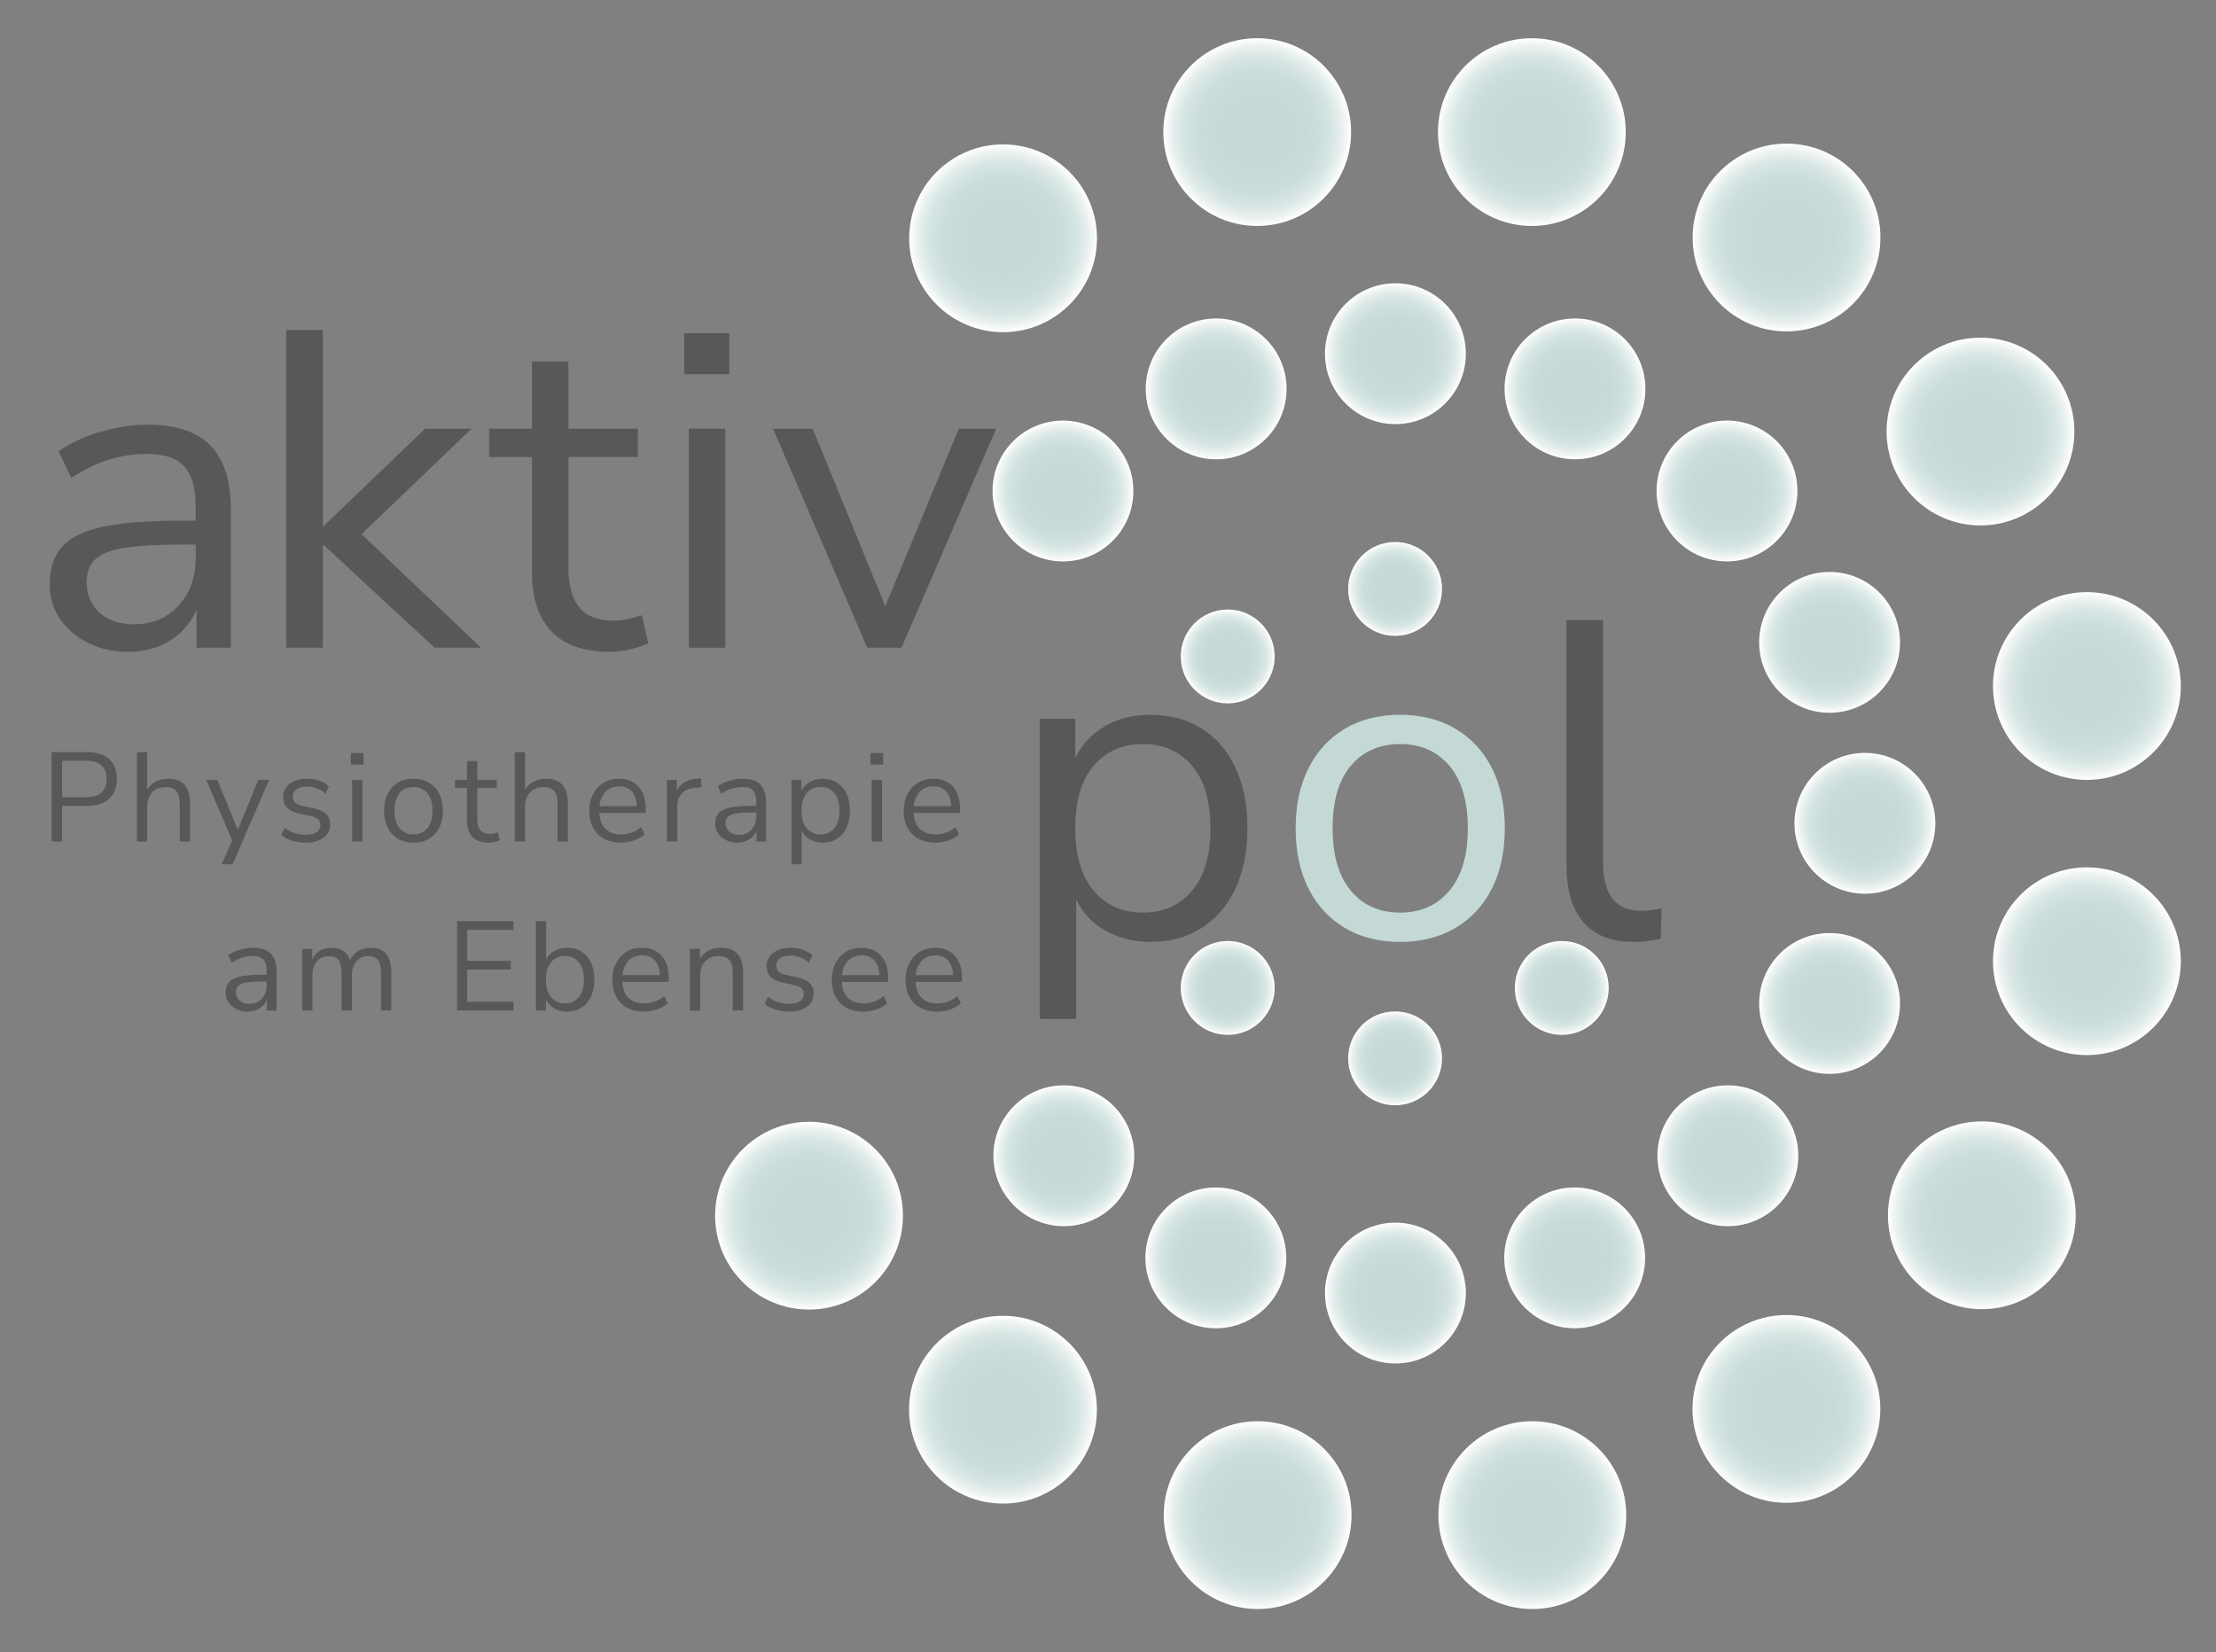 <?xml version="1.0" encoding="utf-8"?>
<!-- Generator: Adobe Illustrator 16.0.0, SVG Export Plug-In . SVG Version: 6.00 Build 0)  -->
<!DOCTYPE svg PUBLIC "-//W3C//DTD SVG 1.1//EN" "http://www.w3.org/Graphics/SVG/1.1/DTD/svg11.dtd">
<svg version="1.1" xmlns="http://www.w3.org/2000/svg" xmlns:xlink="http://www.w3.org/1999/xlink" x="0px" y="0px" width="236px"
	 height="176px" viewBox="0 0 236 176" enable-background="new 0 0 236 176" xml:space="preserve">
<rect x="0" y="0" width="236" height="176" fill="#808080" stroke="none"/>
<g id="Ebene_1" display="none">
</g>
<g id="Ebene_2">
	<g>
		<rect x="107.073" y="66.055" fill="none" width="91.043" height="68.353"/>
		<path fill="#585857" d="M110.721,108.534V76.566h3.793v4.176c0.703-1.439,1.752-2.568,3.144-3.385
			c1.392-0.815,3.016-1.223,4.872-1.223c2.08,0,3.896,0.487,5.447,1.463c1.553,0.977,2.752,2.369,3.601,4.176
			c0.848,1.809,1.272,3.961,1.272,6.457c0,2.464-0.425,4.6-1.272,6.408c-0.849,1.808-2.048,3.208-3.601,4.199
			c-1.552,0.992-3.367,1.488-5.447,1.488c-1.793,0-3.393-0.4-4.801-1.2s-2.447-1.903-3.119-3.312v12.72H110.721z M121.713,97.206
			c2.176,0,3.92-0.775,5.232-2.328c1.312-1.552,1.968-3.769,1.968-6.647c0-2.912-0.656-5.137-1.968-6.672
			c-1.312-1.537-3.057-2.305-5.232-2.305s-3.92,0.768-5.231,2.305c-1.312,1.535-1.968,3.76-1.968,6.672
			c0,2.879,0.655,5.096,1.968,6.647C117.793,96.431,119.537,97.206,121.713,97.206z"/>
		<path fill="#C4D9D6" d="M149.121,100.326c-2.273,0-4.24-0.496-5.904-1.488c-1.664-0.991-2.952-2.392-3.863-4.199
			c-0.912-1.809-1.369-3.944-1.369-6.408c0-2.465,0.457-4.6,1.369-6.408c0.911-1.808,2.199-3.208,3.863-4.2
			c1.664-0.991,3.631-1.487,5.904-1.487c2.239,0,4.199,0.496,5.88,1.487c1.68,0.992,2.976,2.393,3.888,4.2
			c0.912,1.809,1.368,3.943,1.368,6.408c0,2.464-0.456,4.6-1.368,6.408c-0.912,1.808-2.208,3.208-3.888,4.199
			C153.32,99.83,151.36,100.326,149.121,100.326z M149.121,97.206c2.176,0,3.92-0.775,5.232-2.328
			c1.311-1.552,1.967-3.769,1.967-6.647c0-2.912-0.656-5.137-1.967-6.672c-1.312-1.537-3.057-2.305-5.232-2.305
			c-2.208,0-3.961,0.768-5.256,2.305c-1.297,1.535-1.944,3.76-1.944,6.672c0,2.879,0.647,5.096,1.944,6.647
			C145.16,96.431,146.913,97.206,149.121,97.206z"/>
		<path fill="#585857" d="M173.984,100.326c-2.368,0-4.152-0.696-5.352-2.088c-1.2-1.393-1.801-3.416-1.801-6.072V66.055h3.889
			v25.823c0,3.425,1.359,5.136,4.08,5.136c0.799,0,1.52-0.096,2.16-0.287l-0.096,3.264
			C175.873,100.213,174.912,100.326,173.984,100.326z"/>
	</g>
	<g>
		<rect x="2.697" y="35.15" fill="none" width="212.235" height="83.295"/>
		<path fill="#585857" d="M13.689,69.422c-1.601,0-3.032-0.312-4.297-0.936c-1.264-0.625-2.264-1.48-3-2.568
			s-1.104-2.305-1.104-3.648c0-1.695,0.439-3.039,1.32-4.031c0.88-0.992,2.336-1.705,4.367-2.137
			c2.032-0.432,4.809-0.648,8.328-0.648h1.537v-1.487c0-1.983-0.408-3.415-1.225-4.296c-0.816-0.88-2.12-1.32-3.912-1.32
			c-1.408,0-2.768,0.2-4.08,0.6c-1.312,0.4-2.656,1.049-4.031,1.944l-1.345-2.832c1.216-0.864,2.696-1.552,4.44-2.063
			s3.416-0.768,5.016-0.768c3.008,0,5.24,0.736,6.696,2.207c1.456,1.473,2.185,3.761,2.185,6.864V68.99h-3.648v-4.033
			c-0.608,1.377-1.545,2.465-2.809,3.265S15.385,69.422,13.689,69.422z M14.313,66.494c1.92,0,3.487-0.664,4.704-1.992
			c1.215-1.328,1.824-3.016,1.824-5.064v-1.439h-1.488c-2.592,0-4.633,0.119-6.12,0.359c-1.488,0.24-2.528,0.656-3.12,1.248
			c-0.592,0.593-0.889,1.4-0.889,2.424c0,1.312,0.457,2.385,1.369,3.217S12.745,66.494,14.313,66.494z"/>
		<path fill="#585857" d="M30.489,68.99V35.15h3.888v20.879h0.096l10.801-10.367h4.943L38.506,56.894L51.225,68.99h-4.943
			L34.473,58.046h-0.096V68.99H30.489z"/>
		<path fill="#585857" d="M64.905,69.422c-2.753,0-4.816-0.728-6.192-2.184c-1.375-1.456-2.063-3.561-2.063-6.312v-12.24h-4.56
			v-3.023h4.56V38.51h3.888v7.152h7.393v3.023h-7.393v11.855c0,1.824,0.385,3.209,1.152,4.152c0.768,0.945,2.016,1.416,3.744,1.416
			c0.512,0,1.023-0.063,1.535-0.191s0.977-0.256,1.393-0.385l0.672,2.977c-0.416,0.225-1.024,0.432-1.824,0.624
			S65.641,69.422,64.905,69.422z"/>
		<path fill="#585857" d="M72.873,39.854v-4.367h4.8v4.367H72.873z M73.354,68.99V45.662h3.888V68.99H73.354z"/>
		<path fill="#585857" d="M92.361,68.99L82.328,45.662h4.225l7.729,18.912l7.823-18.912h3.984L96.009,68.99H92.361z"/>
	</g>
	<g>
		<rect x="4.332" y="80.115" fill="none" width="98.668" height="49.49"/>
		<path fill="#585857" d="M5.506,89.633v-9.518h3.768c1.025,0,1.811,0.247,2.355,0.742s0.816,1.201,0.816,2.119
			c0,0.909-0.271,1.613-0.816,2.113c-0.545,0.499-1.33,0.749-2.355,0.749h-2.66v3.794H5.506z M6.613,84.907h2.525
			c1.475,0,2.213-0.644,2.213-1.931c0-1.296-0.738-1.943-2.213-1.943H6.613V84.907z"/>
		<path fill="#585857" d="M14.578,89.633v-9.518h1.094v4.036c0.216-0.396,0.52-0.695,0.911-0.897
			c0.392-0.203,0.83-0.305,1.316-0.305c1.557,0,2.335,0.865,2.335,2.593v4.091h-1.094v-4.023c0-0.611-0.119-1.06-0.357-1.344
			c-0.238-0.283-0.619-0.425-1.141-0.425c-0.604,0-1.082,0.187-1.438,0.56c-0.355,0.374-0.533,0.871-0.533,1.492v3.74H14.578z"/>
		<path fill="#585857" d="M23.61,92.062l1.12-2.538l-2.768-6.453h1.188l2.173,5.319l2.188-5.319h1.147l-3.901,8.991H23.61z"/>
		<path fill="#585857" d="M32.547,89.754c-0.513,0-0.998-0.072-1.457-0.217c-0.459-0.143-0.838-0.346-1.135-0.607l0.352-0.77
			c0.324,0.262,0.682,0.453,1.072,0.574c0.393,0.121,0.79,0.183,1.195,0.183c0.513,0,0.9-0.095,1.161-0.284
			c0.261-0.188,0.392-0.445,0.392-0.77c0-0.252-0.086-0.451-0.257-0.6s-0.44-0.264-0.81-0.345l-1.229-0.271
			c-1.117-0.242-1.674-0.818-1.674-1.728c0-0.595,0.236-1.071,0.708-1.431c0.473-0.36,1.091-0.541,1.856-0.541
			c0.449,0,0.879,0.07,1.289,0.21s0.75,0.345,1.02,0.614l-0.365,0.77c-0.261-0.243-0.564-0.43-0.91-0.561
			c-0.348-0.131-0.691-0.195-1.033-0.195c-0.504,0-0.887,0.099-1.147,0.297c-0.261,0.197-0.392,0.459-0.392,0.783
			c0,0.504,0.333,0.828,0.999,0.972l1.229,0.257c0.575,0.126,1.013,0.326,1.31,0.601s0.445,0.646,0.445,1.114
			c0,0.603-0.238,1.077-0.715,1.424C33.974,89.58,33.339,89.754,32.547,89.754z"/>
		<path fill="#585857" d="M37.367,81.438v-1.229h1.35v1.229H37.367z M37.502,89.633v-6.562h1.094v6.562H37.502z"/>
		<path fill="#585857" d="M44.035,89.754c-0.639,0-1.192-0.14-1.66-0.418c-0.469-0.279-0.83-0.674-1.087-1.182
			c-0.257-0.509-0.385-1.109-0.385-1.803s0.128-1.293,0.385-1.802s0.618-0.902,1.087-1.182c0.468-0.278,1.021-0.419,1.66-0.419
			c0.63,0,1.182,0.141,1.654,0.419c0.473,0.279,0.836,0.673,1.094,1.182c0.256,0.509,0.384,1.108,0.384,1.802
			s-0.128,1.294-0.384,1.803c-0.258,0.508-0.621,0.902-1.094,1.182C45.217,89.614,44.665,89.754,44.035,89.754z M44.035,88.877
			c0.611,0,1.103-0.219,1.472-0.655c0.368-0.437,0.554-1.06,0.554-1.87c0-0.818-0.186-1.444-0.554-1.877
			c-0.369-0.432-0.86-0.647-1.472-0.647c-0.621,0-1.113,0.216-1.479,0.647c-0.364,0.433-0.547,1.059-0.547,1.877
			c0,0.811,0.183,1.434,0.547,1.87C42.922,88.658,43.414,88.877,44.035,88.877z"/>
		<path fill="#585857" d="M52.055,89.754c-0.775,0-1.355-0.205-1.742-0.614s-0.58-1.001-0.58-1.775v-3.442h-1.283v-0.851h1.283
			v-2.011h1.094v2.011h2.078v0.851h-2.078v3.334c0,0.514,0.107,0.902,0.323,1.168s0.567,0.398,1.054,0.398
			c0.143,0,0.287-0.018,0.432-0.054c0.144-0.036,0.274-0.072,0.391-0.108l0.189,0.838c-0.117,0.062-0.288,0.121-0.513,0.175
			C52.477,89.727,52.261,89.754,52.055,89.754z"/>
		<path fill="#585857" d="M54.822,89.633v-9.518h1.094v4.036c0.215-0.396,0.52-0.695,0.91-0.897c0.393-0.203,0.83-0.305,1.316-0.305
			c1.557,0,2.336,0.865,2.336,2.593v4.091h-1.094v-4.023c0-0.611-0.119-1.06-0.357-1.344c-0.238-0.283-0.619-0.425-1.141-0.425
			c-0.604,0-1.082,0.187-1.438,0.56c-0.356,0.374-0.533,0.871-0.533,1.492v3.74H54.822z"/>
		<path fill="#585857" d="M66.121,89.754c-1.035,0-1.854-0.304-2.457-0.911c-0.604-0.608-0.904-1.433-0.904-2.478
			c0-0.675,0.135-1.271,0.404-1.789c0.271-0.518,0.643-0.918,1.114-1.201c0.473-0.283,1.02-0.426,1.64-0.426
			c0.892,0,1.589,0.287,2.094,0.857c0.504,0.572,0.756,1.357,0.756,2.355v0.42h-4.941c0.035,0.746,0.252,1.315,0.648,1.707
			c0.396,0.392,0.944,0.588,1.646,0.588c0.396,0,0.773-0.062,1.135-0.184c0.359-0.121,0.701-0.32,1.025-0.6l0.378,0.77
			c-0.297,0.279-0.675,0.497-1.134,0.654S66.598,89.754,66.121,89.754z M65.945,83.76c-0.621,0-1.111,0.193-1.471,0.58
			c-0.36,0.388-0.572,0.896-0.635,1.525h3.982c-0.027-0.666-0.201-1.183-0.52-1.552C66.982,83.944,66.531,83.76,65.945,83.76z"/>
		<path fill="#585857" d="M71.021,89.633v-6.562h1.066v1.175c0.352-0.792,1.072-1.229,2.16-1.31l0.393-0.04l0.08,0.944l-0.688,0.081
			c-0.621,0.054-1.094,0.25-1.418,0.588c-0.324,0.337-0.486,0.799-0.486,1.383v3.74H71.021z"/>
		<path fill="#585857" d="M78.527,89.754c-0.449,0-0.852-0.088-1.207-0.264s-0.637-0.416-0.844-0.722s-0.311-0.648-0.311-1.026
			c0-0.477,0.123-0.855,0.371-1.134c0.247-0.278,0.656-0.479,1.229-0.601c0.571-0.121,1.352-0.183,2.342-0.183h0.432v-0.419
			c0-0.557-0.114-0.96-0.344-1.207c-0.229-0.248-0.596-0.372-1.1-0.372c-0.396,0-0.779,0.057-1.148,0.169
			c-0.369,0.113-0.747,0.295-1.134,0.547l-0.378-0.797c0.342-0.242,0.758-0.436,1.248-0.58c0.491-0.145,0.961-0.217,1.412-0.217
			c0.846,0,1.473,0.207,1.883,0.621c0.409,0.414,0.613,1.059,0.613,1.932v4.131h-1.025v-1.135c-0.171,0.387-0.434,0.693-0.789,0.918
			C79.421,89.641,79.005,89.754,78.527,89.754z M78.703,88.93c0.541,0,0.981-0.186,1.323-0.56c0.343-0.374,0.513-0.849,0.513-1.425
			v-0.404h-0.418c-0.729,0-1.303,0.033-1.721,0.102c-0.419,0.066-0.712,0.184-0.878,0.351c-0.167,0.167-0.25,0.394-0.25,0.682
			c0,0.369,0.128,0.671,0.385,0.904C77.914,88.813,78.263,88.93,78.703,88.93z"/>
		<path fill="#585857" d="M84.292,92.062v-8.991h1.066v1.175c0.198-0.405,0.493-0.723,0.884-0.952
			c0.393-0.229,0.849-0.345,1.371-0.345c0.585,0,1.096,0.138,1.532,0.412c0.437,0.275,0.774,0.666,1.013,1.175
			s0.357,1.114,0.357,1.815c0,0.693-0.119,1.294-0.357,1.803c-0.238,0.508-0.576,0.902-1.013,1.182
			c-0.437,0.278-0.947,0.418-1.532,0.418c-0.504,0-0.954-0.113-1.35-0.338c-0.396-0.225-0.689-0.535-0.878-0.932v3.578H84.292z
			 M87.384,88.877c0.612,0,1.103-0.219,1.472-0.655s0.553-1.06,0.553-1.87c0-0.818-0.184-1.444-0.553-1.877
			c-0.369-0.432-0.859-0.647-1.472-0.647s-1.103,0.216-1.472,0.647c-0.369,0.433-0.554,1.059-0.554,1.877
			c0,0.811,0.185,1.434,0.554,1.87S86.771,88.877,87.384,88.877z"/>
		<path fill="#585857" d="M92.703,81.438v-1.229h1.35v1.229H92.703z M92.838,89.633v-6.562h1.094v6.562H92.838z"/>
		<path fill="#585857" d="M99.602,89.754c-1.035,0-1.854-0.304-2.457-0.911c-0.604-0.608-0.904-1.433-0.904-2.478
			c0-0.675,0.135-1.271,0.404-1.789s0.642-0.918,1.113-1.201c0.473-0.283,1.02-0.426,1.641-0.426c0.891,0,1.588,0.287,2.093,0.857
			c0.504,0.572,0.756,1.357,0.756,2.355v0.42h-4.94c0.035,0.746,0.252,1.315,0.647,1.707s0.944,0.588,1.647,0.588
			c0.396,0,0.773-0.062,1.134-0.184c0.36-0.121,0.702-0.32,1.026-0.6l0.377,0.77c-0.297,0.279-0.674,0.497-1.133,0.654
			S100.078,89.754,99.602,89.754z M99.426,83.76c-0.621,0-1.111,0.193-1.472,0.58c-0.36,0.388-0.571,0.896-0.634,1.525h3.982
			c-0.027-0.666-0.201-1.183-0.521-1.552S100.011,83.76,99.426,83.76z"/>
		<path fill="#585857" d="M26.389,107.754c-0.45,0-0.854-0.088-1.209-0.264s-0.637-0.416-0.844-0.722s-0.311-0.648-0.311-1.026
			c0-0.477,0.124-0.855,0.371-1.134c0.248-0.278,0.658-0.479,1.229-0.601c0.572-0.121,1.353-0.183,2.343-0.183H28.4v-0.419
			c0-0.557-0.115-0.96-0.345-1.207c-0.229-0.248-0.597-0.372-1.101-0.372c-0.396,0-0.778,0.057-1.146,0.169
			c-0.369,0.113-0.748,0.295-1.135,0.547l-0.378-0.797c0.342-0.242,0.759-0.436,1.249-0.58s0.961-0.217,1.41-0.217
			c0.846,0,1.475,0.207,1.884,0.621s0.614,1.059,0.614,1.932v4.131h-1.026v-1.135c-0.171,0.387-0.435,0.693-0.79,0.918
			S26.865,107.754,26.389,107.754z M26.564,106.93c0.539,0,0.98-0.186,1.322-0.56s0.514-0.849,0.514-1.425v-0.404h-0.419
			c-0.729,0-1.303,0.033-1.722,0.102c-0.418,0.066-0.711,0.184-0.877,0.351c-0.167,0.167-0.25,0.394-0.25,0.682
			c0,0.369,0.129,0.671,0.385,0.904C25.773,106.813,26.123,106.93,26.564,106.93z"/>
		<path fill="#585857" d="M32.18,107.633v-6.562h1.066v1.106c0.197-0.396,0.473-0.699,0.823-0.91
			c0.351-0.212,0.761-0.318,1.229-0.318c1.026,0,1.683,0.446,1.972,1.337c0.197-0.413,0.49-0.739,0.877-0.979
			c0.387-0.238,0.832-0.358,1.336-0.358c1.459,0,2.188,0.865,2.188,2.593v4.091h-1.094v-4.037c0-0.603-0.105-1.046-0.316-1.33
			c-0.212-0.283-0.561-0.425-1.047-0.425c-0.531,0-0.954,0.188-1.27,0.567c-0.314,0.377-0.472,0.882-0.472,1.512v3.713h-1.094
			v-4.037c0-0.603-0.106-1.046-0.317-1.33c-0.211-0.283-0.561-0.425-1.046-0.425c-0.54,0-0.966,0.188-1.276,0.567
			c-0.311,0.377-0.465,0.882-0.465,1.512v3.713H32.18z"/>
		<path fill="#585857" d="M48.676,107.633v-9.518h6.008v0.932h-4.928v3.293H54.4v0.932h-4.645v3.43h4.928v0.932H48.676z"/>
		<path fill="#585857" d="M60.395,107.754c-0.523,0-0.979-0.117-1.371-0.352c-0.391-0.233-0.686-0.553-0.885-0.958v1.188h-1.066
			v-9.518h1.094v4.09c0.189-0.387,0.482-0.693,0.878-0.918s0.846-0.338,1.351-0.338c0.584,0,1.095,0.138,1.531,0.412
			c0.438,0.275,0.774,0.666,1.013,1.175s0.358,1.114,0.358,1.815c0,0.693-0.12,1.294-0.358,1.803
			c-0.238,0.508-0.575,0.902-1.013,1.182C61.489,107.614,60.979,107.754,60.395,107.754z M60.164,106.877
			c0.612,0,1.103-0.219,1.472-0.655s0.554-1.06,0.554-1.87c0-0.818-0.185-1.444-0.554-1.877c-0.369-0.432-0.859-0.647-1.472-0.647
			c-0.611,0-1.102,0.216-1.471,0.647c-0.369,0.433-0.555,1.059-0.555,1.877c0,0.811,0.186,1.434,0.555,1.87
			S59.553,106.877,60.164,106.877z"/>
		<path fill="#585857" d="M68.575,107.754c-1.035,0-1.854-0.304-2.457-0.911c-0.603-0.608-0.904-1.433-0.904-2.478
			c0-0.675,0.135-1.271,0.405-1.789c0.27-0.518,0.641-0.918,1.113-1.201s1.02-0.426,1.641-0.426c0.891,0,1.588,0.287,2.092,0.857
			c0.504,0.572,0.756,1.357,0.756,2.355v0.42h-4.94c0.036,0.746,0.252,1.315,0.647,1.707c0.396,0.392,0.945,0.588,1.647,0.588
			c0.396,0,0.774-0.062,1.134-0.184c0.36-0.121,0.702-0.32,1.026-0.6l0.378,0.77c-0.297,0.279-0.675,0.497-1.134,0.654
			S69.053,107.754,68.575,107.754z M68.4,101.76c-0.621,0-1.112,0.193-1.473,0.58c-0.359,0.388-0.571,0.896-0.634,1.525h3.982
			c-0.026-0.666-0.2-1.183-0.521-1.552C69.438,101.944,68.984,101.76,68.4,101.76z"/>
		<path fill="#585857" d="M73.476,107.633v-6.562h1.066v1.12c0.216-0.414,0.522-0.725,0.919-0.932
			c0.395-0.207,0.841-0.311,1.336-0.311c1.557,0,2.336,0.865,2.336,2.593v4.091h-1.094v-4.023c0-0.611-0.119-1.06-0.357-1.344
			c-0.239-0.283-0.619-0.425-1.142-0.425c-0.603,0-1.082,0.187-1.438,0.56c-0.356,0.374-0.533,0.871-0.533,1.492v3.74H73.476z"/>
		<path fill="#585857" d="M84.033,107.754c-0.514,0-1-0.072-1.459-0.217c-0.459-0.143-0.837-0.346-1.134-0.607l0.351-0.77
			c0.324,0.262,0.682,0.453,1.074,0.574c0.391,0.121,0.789,0.183,1.194,0.183c0.513,0,0.899-0.095,1.161-0.284
			c0.261-0.188,0.391-0.445,0.391-0.77c0-0.252-0.085-0.451-0.256-0.6s-0.441-0.264-0.811-0.345l-1.229-0.271
			c-1.115-0.242-1.674-0.818-1.674-1.728c0-0.595,0.236-1.071,0.709-1.431c0.473-0.36,1.092-0.541,1.856-0.541
			c0.45,0,0.88,0.07,1.289,0.21s0.749,0.345,1.02,0.614l-0.364,0.77c-0.262-0.243-0.565-0.43-0.912-0.561
			c-0.346-0.131-0.69-0.195-1.032-0.195c-0.505,0-0.887,0.099-1.147,0.297c-0.262,0.197-0.392,0.459-0.392,0.783
			c0,0.504,0.333,0.828,0.999,0.972l1.229,0.257c0.576,0.126,1.013,0.326,1.31,0.601s0.445,0.646,0.445,1.114
			c0,0.603-0.238,1.077-0.716,1.424C85.459,107.58,84.824,107.754,84.033,107.754z"/>
		<path fill="#585857" d="M91.943,107.754c-1.035,0-1.854-0.304-2.457-0.911c-0.604-0.608-0.904-1.433-0.904-2.478
			c0-0.675,0.135-1.271,0.404-1.789c0.271-0.518,0.643-0.918,1.114-1.201c0.473-0.283,1.02-0.426,1.64-0.426
			c0.892,0,1.589,0.287,2.094,0.857c0.504,0.572,0.756,1.357,0.756,2.355v0.42h-4.941c0.035,0.746,0.252,1.315,0.648,1.707
			c0.396,0.392,0.944,0.588,1.646,0.588c0.396,0,0.773-0.062,1.135-0.184c0.359-0.121,0.701-0.32,1.025-0.6l0.378,0.77
			c-0.297,0.279-0.675,0.497-1.134,0.654S92.42,107.754,91.943,107.754z M91.768,101.76c-0.621,0-1.111,0.193-1.471,0.58
			c-0.36,0.388-0.572,0.896-0.635,1.525h3.982c-0.027-0.666-0.201-1.183-0.52-1.552C92.805,101.944,92.354,101.76,91.768,101.76z"/>
		<path fill="#585857" d="M99.801,107.754c-1.035,0-1.854-0.304-2.457-0.911c-0.604-0.608-0.904-1.433-0.904-2.478
			c0-0.675,0.135-1.271,0.404-1.789s0.642-0.918,1.113-1.201c0.473-0.283,1.02-0.426,1.641-0.426c0.891,0,1.588,0.287,2.093,0.857
			c0.504,0.572,0.756,1.357,0.756,2.355v0.42h-4.94c0.035,0.746,0.252,1.315,0.647,1.707s0.944,0.588,1.647,0.588
			c0.396,0,0.773-0.062,1.134-0.184c0.36-0.121,0.702-0.32,1.026-0.6l0.377,0.77c-0.297,0.279-0.674,0.497-1.133,0.654
			S100.277,107.754,99.801,107.754z M99.625,101.76c-0.621,0-1.111,0.193-1.472,0.58c-0.36,0.388-0.571,0.896-0.634,1.525h3.982
			c-0.027-0.666-0.201-1.183-0.521-1.552S100.21,101.76,99.625,101.76z"/>
	</g>
	<g>
		<radialGradient id="SVGID_1_" cx="130.75" cy="69.922" r="5" gradientUnits="userSpaceOnUse">
			<stop  offset="0" style="stop-color:#C4D9D6"/>
			<stop  offset="0.5" style="stop-color:#C6DAD7"/>
			<stop  offset="0.68" style="stop-color:#CDDFDC"/>
			<stop  offset="0.808" style="stop-color:#D8E6E4"/>
			<stop  offset="0.911" style="stop-color:#E9F1F0"/>
			<stop  offset="1" style="stop-color:#FFFFFF"/>
		</radialGradient>
		<circle fill="url(#SVGID_1_)" cx="130.75" cy="69.922" r="5"/>
		<radialGradient id="SVGID_2_" cx="148.575" cy="62.73" r="5" gradientUnits="userSpaceOnUse">
			<stop  offset="0" style="stop-color:#C4D9D6"/>
			<stop  offset="0.5" style="stop-color:#C6DAD7"/>
			<stop  offset="0.68" style="stop-color:#CDDFDC"/>
			<stop  offset="0.808" style="stop-color:#D8E6E4"/>
			<stop  offset="0.911" style="stop-color:#E9F1F0"/>
			<stop  offset="1" style="stop-color:#FFFFFF"/>
		</radialGradient>
		<circle fill="url(#SVGID_2_)" cx="148.575" cy="62.73" r="5"/>
		<radialGradient id="SVGID_3_" cx="167.733" cy="41.422" r="7.5" gradientUnits="userSpaceOnUse">
			<stop  offset="0" style="stop-color:#C4D9D6"/>
			<stop  offset="0.5" style="stop-color:#C6DAD7"/>
			<stop  offset="0.68" style="stop-color:#CDDFDC"/>
			<stop  offset="0.808" style="stop-color:#D8E6E4"/>
			<stop  offset="0.911" style="stop-color:#E9F1F0"/>
			<stop  offset="1" style="stop-color:#FFFFFF"/>
		</radialGradient>
		<circle fill="url(#SVGID_3_)" cx="167.733" cy="41.422" r="7.5"/>
		<radialGradient id="SVGID_4_" cx="190.263" cy="25.297" r="10" gradientUnits="userSpaceOnUse">
			<stop  offset="0" style="stop-color:#C4D9D6"/>
			<stop  offset="0.5" style="stop-color:#C6DAD7"/>
			<stop  offset="0.68" style="stop-color:#CDDFDC"/>
			<stop  offset="0.808" style="stop-color:#D8E6E4"/>
			<stop  offset="0.911" style="stop-color:#E9F1F0"/>
			<stop  offset="1" style="stop-color:#FFFFFF"/>
		</radialGradient>
		<circle fill="url(#SVGID_4_)" cx="190.263" cy="25.297" r="10"/>
		<radialGradient id="SVGID_5_" cx="210.917" cy="45.965" r="10" gradientUnits="userSpaceOnUse">
			<stop  offset="0" style="stop-color:#C4D9D6"/>
			<stop  offset="0.5" style="stop-color:#C6DAD7"/>
			<stop  offset="0.68" style="stop-color:#CDDFDC"/>
			<stop  offset="0.808" style="stop-color:#D8E6E4"/>
			<stop  offset="0.911" style="stop-color:#E9F1F0"/>
			<stop  offset="1" style="stop-color:#FFFFFF"/>
		</radialGradient>
		<circle fill="url(#SVGID_5_)" cx="210.917" cy="45.965" r="10"/>
		<radialGradient id="SVGID_6_" cx="222.25" cy="73.07" r="10" gradientUnits="userSpaceOnUse">
			<stop  offset="0" style="stop-color:#C4D9D6"/>
			<stop  offset="0.5" style="stop-color:#C6DAD7"/>
			<stop  offset="0.68" style="stop-color:#CDDFDC"/>
			<stop  offset="0.808" style="stop-color:#D8E6E4"/>
			<stop  offset="0.911" style="stop-color:#E9F1F0"/>
			<stop  offset="1" style="stop-color:#FFFFFF"/>
		</radialGradient>
		<circle fill="url(#SVGID_6_)" cx="222.25" cy="73.07" r="10"/>
		<radialGradient id="SVGID_7_" cx="222.25" cy="102.383" r="10" gradientUnits="userSpaceOnUse">
			<stop  offset="0" style="stop-color:#C4D9D6"/>
			<stop  offset="0.5" style="stop-color:#C6DAD7"/>
			<stop  offset="0.68" style="stop-color:#CDDFDC"/>
			<stop  offset="0.808" style="stop-color:#D8E6E4"/>
			<stop  offset="0.911" style="stop-color:#E9F1F0"/>
			<stop  offset="1" style="stop-color:#FFFFFF"/>
		</radialGradient>
		<circle fill="url(#SVGID_7_)" cx="222.25" cy="102.383" r="10"/>
		<radialGradient id="SVGID_8_" cx="211.062" cy="129.445" r="10" gradientUnits="userSpaceOnUse">
			<stop  offset="0" style="stop-color:#C4D9D6"/>
			<stop  offset="0.5" style="stop-color:#C6DAD7"/>
			<stop  offset="0.68" style="stop-color:#CDDFDC"/>
			<stop  offset="0.808" style="stop-color:#D8E6E4"/>
			<stop  offset="0.911" style="stop-color:#E9F1F0"/>
			<stop  offset="1" style="stop-color:#FFFFFF"/>
		</radialGradient>
		<circle fill="url(#SVGID_8_)" cx="211.062" cy="129.445" r="10"/>
		<radialGradient id="SVGID_9_" cx="190.25" cy="150.07" r="10" gradientUnits="userSpaceOnUse">
			<stop  offset="0" style="stop-color:#C4D9D6"/>
			<stop  offset="0.5" style="stop-color:#C6DAD7"/>
			<stop  offset="0.68" style="stop-color:#CDDFDC"/>
			<stop  offset="0.808" style="stop-color:#D8E6E4"/>
			<stop  offset="0.911" style="stop-color:#E9F1F0"/>
			<stop  offset="1" style="stop-color:#FFFFFF"/>
		</radialGradient>
		<circle fill="url(#SVGID_9_)" cx="190.25" cy="150.07" r="10"/>
		<radialGradient id="SVGID_10_" cx="163.188" cy="161.383" r="10" gradientUnits="userSpaceOnUse">
			<stop  offset="0" style="stop-color:#C4D9D6"/>
			<stop  offset="0.5" style="stop-color:#C6DAD7"/>
			<stop  offset="0.68" style="stop-color:#CDDFDC"/>
			<stop  offset="0.808" style="stop-color:#D8E6E4"/>
			<stop  offset="0.911" style="stop-color:#E9F1F0"/>
			<stop  offset="1" style="stop-color:#FFFFFF"/>
		</radialGradient>
		<circle fill="url(#SVGID_10_)" cx="163.188" cy="161.383" r="10"/>
		<radialGradient id="SVGID_11_" cx="133.938" cy="161.383" r="10" gradientUnits="userSpaceOnUse">
			<stop  offset="0" style="stop-color:#C4D9D6"/>
			<stop  offset="0.5" style="stop-color:#C6DAD7"/>
			<stop  offset="0.68" style="stop-color:#CDDFDC"/>
			<stop  offset="0.808" style="stop-color:#D8E6E4"/>
			<stop  offset="0.911" style="stop-color:#E9F1F0"/>
			<stop  offset="1" style="stop-color:#FFFFFF"/>
		</radialGradient>
		<circle fill="url(#SVGID_11_)" cx="133.938" cy="161.383" r="10"/>
		<radialGradient id="SVGID_12_" cx="183.921" cy="52.297" r="7.5" gradientUnits="userSpaceOnUse">
			<stop  offset="0" style="stop-color:#C4D9D6"/>
			<stop  offset="0.5" style="stop-color:#C6DAD7"/>
			<stop  offset="0.68" style="stop-color:#CDDFDC"/>
			<stop  offset="0.808" style="stop-color:#D8E6E4"/>
			<stop  offset="0.911" style="stop-color:#E9F1F0"/>
			<stop  offset="1" style="stop-color:#FFFFFF"/>
		</radialGradient>
		<circle fill="url(#SVGID_12_)" cx="183.921" cy="52.297" r="7.5"/>
		<radialGradient id="SVGID_13_" cx="198.608" cy="87.695" r="7.5" gradientUnits="userSpaceOnUse">
			<stop  offset="0" style="stop-color:#C4D9D6"/>
			<stop  offset="0.5" style="stop-color:#C6DAD7"/>
			<stop  offset="0.68" style="stop-color:#CDDFDC"/>
			<stop  offset="0.808" style="stop-color:#D8E6E4"/>
			<stop  offset="0.911" style="stop-color:#E9F1F0"/>
			<stop  offset="1" style="stop-color:#FFFFFF"/>
		</radialGradient>
		<circle fill="url(#SVGID_13_)" cx="198.608" cy="87.695" r="7.5"/>
		<radialGradient id="SVGID_14_" cx="194.848" cy="106.883" r="7.5" gradientUnits="userSpaceOnUse">
			<stop  offset="0" style="stop-color:#C4D9D6"/>
			<stop  offset="0.5" style="stop-color:#C6DAD7"/>
			<stop  offset="0.68" style="stop-color:#CDDFDC"/>
			<stop  offset="0.808" style="stop-color:#D8E6E4"/>
			<stop  offset="0.911" style="stop-color:#E9F1F0"/>
			<stop  offset="1" style="stop-color:#FFFFFF"/>
		</radialGradient>
		<circle fill="url(#SVGID_14_)" cx="194.848" cy="106.883" r="7.5"/>
		<radialGradient id="SVGID_15_" cx="194.848" cy="68.422" r="7.5" gradientUnits="userSpaceOnUse">
			<stop  offset="0" style="stop-color:#C4D9D6"/>
			<stop  offset="0.5" style="stop-color:#C6DAD7"/>
			<stop  offset="0.68" style="stop-color:#CDDFDC"/>
			<stop  offset="0.808" style="stop-color:#D8E6E4"/>
			<stop  offset="0.911" style="stop-color:#E9F1F0"/>
			<stop  offset="1" style="stop-color:#FFFFFF"/>
		</radialGradient>
		<circle fill="url(#SVGID_15_)" cx="194.848" cy="68.422" r="7.5"/>
		<radialGradient id="SVGID_16_" cx="166.325" cy="105.231" r="5" gradientUnits="userSpaceOnUse">
			<stop  offset="0" style="stop-color:#C4D9D6"/>
			<stop  offset="0.5" style="stop-color:#C6DAD7"/>
			<stop  offset="0.68" style="stop-color:#CDDFDC"/>
			<stop  offset="0.808" style="stop-color:#D8E6E4"/>
			<stop  offset="0.911" style="stop-color:#E9F1F0"/>
			<stop  offset="1" style="stop-color:#FFFFFF"/>
		</radialGradient>
		<circle fill="url(#SVGID_16_)" cx="166.325" cy="105.23" r="5"/>
		<radialGradient id="SVGID_17_" cx="184.013" cy="123.106" r="7.5" gradientUnits="userSpaceOnUse">
			<stop  offset="0" style="stop-color:#C4D9D6"/>
			<stop  offset="0.5" style="stop-color:#C6DAD7"/>
			<stop  offset="0.68" style="stop-color:#CDDFDC"/>
			<stop  offset="0.808" style="stop-color:#D8E6E4"/>
			<stop  offset="0.911" style="stop-color:#E9F1F0"/>
			<stop  offset="1" style="stop-color:#FFFFFF"/>
		</radialGradient>
		<circle fill="url(#SVGID_17_)" cx="184.013" cy="123.105" r="7.5"/>
		<radialGradient id="SVGID_18_" cx="148.575" cy="112.731" r="5" gradientUnits="userSpaceOnUse">
			<stop  offset="0" style="stop-color:#C4D9D6"/>
			<stop  offset="0.5" style="stop-color:#C6DAD7"/>
			<stop  offset="0.68" style="stop-color:#CDDFDC"/>
			<stop  offset="0.808" style="stop-color:#D8E6E4"/>
			<stop  offset="0.911" style="stop-color:#E9F1F0"/>
			<stop  offset="1" style="stop-color:#FFFFFF"/>
		</radialGradient>
		<circle fill="url(#SVGID_18_)" cx="148.575" cy="112.73" r="5"/>
		<radialGradient id="SVGID_19_" cx="167.7" cy="133.981" r="7.5" gradientUnits="userSpaceOnUse">
			<stop  offset="0" style="stop-color:#C4D9D6"/>
			<stop  offset="0.5" style="stop-color:#C6DAD7"/>
			<stop  offset="0.68" style="stop-color:#CDDFDC"/>
			<stop  offset="0.808" style="stop-color:#D8E6E4"/>
			<stop  offset="0.911" style="stop-color:#E9F1F0"/>
			<stop  offset="1" style="stop-color:#FFFFFF"/>
		</radialGradient>
		<circle fill="url(#SVGID_19_)" cx="167.7" cy="133.98" r="7.5"/>
		<radialGradient id="SVGID_20_" cx="148.608" cy="137.731" r="7.5" gradientUnits="userSpaceOnUse">
			<stop  offset="0" style="stop-color:#C4D9D6"/>
			<stop  offset="0.5" style="stop-color:#C6DAD7"/>
			<stop  offset="0.68" style="stop-color:#CDDFDC"/>
			<stop  offset="0.808" style="stop-color:#D8E6E4"/>
			<stop  offset="0.911" style="stop-color:#E9F1F0"/>
			<stop  offset="1" style="stop-color:#FFFFFF"/>
		</radialGradient>
		<circle fill="url(#SVGID_20_)" cx="148.608" cy="137.73" r="7.5"/>
		<radialGradient id="SVGID_21_" cx="130.75" cy="105.231" r="5" gradientUnits="userSpaceOnUse">
			<stop  offset="0" style="stop-color:#C4D9D6"/>
			<stop  offset="0.5" style="stop-color:#C6DAD7"/>
			<stop  offset="0.68" style="stop-color:#CDDFDC"/>
			<stop  offset="0.808" style="stop-color:#D8E6E4"/>
			<stop  offset="0.911" style="stop-color:#E9F1F0"/>
			<stop  offset="1" style="stop-color:#FFFFFF"/>
		</radialGradient>
		<circle fill="url(#SVGID_21_)" cx="130.75" cy="105.23" r="5"/>
		<radialGradient id="SVGID_22_" cx="129.483" cy="133.981" r="7.5" gradientUnits="userSpaceOnUse">
			<stop  offset="0" style="stop-color:#C4D9D6"/>
			<stop  offset="0.5" style="stop-color:#C6DAD7"/>
			<stop  offset="0.68" style="stop-color:#CDDFDC"/>
			<stop  offset="0.808" style="stop-color:#D8E6E4"/>
			<stop  offset="0.911" style="stop-color:#E9F1F0"/>
			<stop  offset="1" style="stop-color:#FFFFFF"/>
		</radialGradient>
		<circle fill="url(#SVGID_22_)" cx="129.483" cy="133.98" r="7.5"/>
		<radialGradient id="SVGID_23_" cx="113.296" cy="123.106" r="7.5" gradientUnits="userSpaceOnUse">
			<stop  offset="0" style="stop-color:#C4D9D6"/>
			<stop  offset="0.5" style="stop-color:#C6DAD7"/>
			<stop  offset="0.68" style="stop-color:#CDDFDC"/>
			<stop  offset="0.808" style="stop-color:#D8E6E4"/>
			<stop  offset="0.911" style="stop-color:#E9F1F0"/>
			<stop  offset="1" style="stop-color:#FFFFFF"/>
		</radialGradient>
		<circle fill="url(#SVGID_23_)" cx="113.296" cy="123.105" r="7.5"/>
		<radialGradient id="SVGID_24_" cx="113.204" cy="52.299" r="7.5" gradientUnits="userSpaceOnUse">
			<stop  offset="0" style="stop-color:#C4D9D6"/>
			<stop  offset="0.5" style="stop-color:#C6DAD7"/>
			<stop  offset="0.68" style="stop-color:#CDDFDC"/>
			<stop  offset="0.808" style="stop-color:#D8E6E4"/>
			<stop  offset="0.911" style="stop-color:#E9F1F0"/>
			<stop  offset="1" style="stop-color:#FFFFFF"/>
		</radialGradient>
		<circle fill="url(#SVGID_24_)" cx="113.204" cy="52.299" r="7.5"/>
		<radialGradient id="SVGID_25_" cx="129.517" cy="41.424" r="7.5" gradientUnits="userSpaceOnUse">
			<stop  offset="0" style="stop-color:#C4D9D6"/>
			<stop  offset="0.5" style="stop-color:#C6DAD7"/>
			<stop  offset="0.68" style="stop-color:#CDDFDC"/>
			<stop  offset="0.808" style="stop-color:#D8E6E4"/>
			<stop  offset="0.911" style="stop-color:#E9F1F0"/>
			<stop  offset="1" style="stop-color:#FFFFFF"/>
		</radialGradient>
		<circle fill="url(#SVGID_25_)" cx="129.517" cy="41.424" r="7.5"/>
		<radialGradient id="SVGID_26_" cx="148.608" cy="37.674" r="7.5" gradientUnits="userSpaceOnUse">
			<stop  offset="0" style="stop-color:#C4D9D6"/>
			<stop  offset="0.5" style="stop-color:#C6DAD7"/>
			<stop  offset="0.68" style="stop-color:#CDDFDC"/>
			<stop  offset="0.808" style="stop-color:#D8E6E4"/>
			<stop  offset="0.911" style="stop-color:#E9F1F0"/>
			<stop  offset="1" style="stop-color:#FFFFFF"/>
		</radialGradient>
		<path fill="url(#SVGID_26_)" d="M141.108,37.674c0-4.145,3.356-7.5,7.5-7.5s7.5,3.355,7.5,7.5c0,4.139-3.356,7.5-7.5,7.5
			S141.108,41.812,141.108,37.674z"/>
		<radialGradient id="SVGID_27_" cx="106.814" cy="150.152" r="10" gradientUnits="userSpaceOnUse">
			<stop  offset="0" style="stop-color:#C4D9D6"/>
			<stop  offset="0.5" style="stop-color:#C6DAD7"/>
			<stop  offset="0.68" style="stop-color:#CDDFDC"/>
			<stop  offset="0.808" style="stop-color:#D8E6E4"/>
			<stop  offset="0.911" style="stop-color:#E9F1F0"/>
			<stop  offset="1" style="stop-color:#FFFFFF"/>
		</radialGradient>
		<circle fill="url(#SVGID_27_)" cx="106.814" cy="150.152" r="10"/>
		<radialGradient id="SVGID_28_" cx="86.16" cy="129.486" r="10" gradientUnits="userSpaceOnUse">
			<stop  offset="0" style="stop-color:#C4D9D6"/>
			<stop  offset="0.5" style="stop-color:#C6DAD7"/>
			<stop  offset="0.68" style="stop-color:#CDDFDC"/>
			<stop  offset="0.808" style="stop-color:#D8E6E4"/>
			<stop  offset="0.911" style="stop-color:#E9F1F0"/>
			<stop  offset="1" style="stop-color:#FFFFFF"/>
		</radialGradient>
		<circle fill="url(#SVGID_28_)" cx="86.16" cy="129.486" r="10"/>
		<radialGradient id="SVGID_29_" cx="106.827" cy="25.381" r="10" gradientUnits="userSpaceOnUse">
			<stop  offset="0" style="stop-color:#C4D9D6"/>
			<stop  offset="0.5" style="stop-color:#C6DAD7"/>
			<stop  offset="0.68" style="stop-color:#CDDFDC"/>
			<stop  offset="0.808" style="stop-color:#D8E6E4"/>
			<stop  offset="0.911" style="stop-color:#E9F1F0"/>
			<stop  offset="1" style="stop-color:#FFFFFF"/>
		</radialGradient>
		<circle fill="url(#SVGID_29_)" cx="106.827" cy="25.381" r="10"/>
		<radialGradient id="SVGID_30_" cx="133.89" cy="14.068" r="10" gradientUnits="userSpaceOnUse">
			<stop  offset="0" style="stop-color:#C4D9D6"/>
			<stop  offset="0.5" style="stop-color:#C6DAD7"/>
			<stop  offset="0.68" style="stop-color:#CDDFDC"/>
			<stop  offset="0.808" style="stop-color:#D8E6E4"/>
			<stop  offset="0.911" style="stop-color:#E9F1F0"/>
			<stop  offset="1" style="stop-color:#FFFFFF"/>
		</radialGradient>
		<circle fill="url(#SVGID_30_)" cx="133.89" cy="14.068" r="10"/>
		<radialGradient id="SVGID_31_" cx="163.14" cy="14.068" r="10" gradientUnits="userSpaceOnUse">
			<stop  offset="0" style="stop-color:#C4D9D6"/>
			<stop  offset="0.5" style="stop-color:#C6DAD7"/>
			<stop  offset="0.68" style="stop-color:#CDDFDC"/>
			<stop  offset="0.808" style="stop-color:#D8E6E4"/>
			<stop  offset="0.911" style="stop-color:#E9F1F0"/>
			<stop  offset="1" style="stop-color:#FFFFFF"/>
		</radialGradient>
		<circle fill="url(#SVGID_31_)" cx="163.14" cy="14.068" r="10"/>
	</g>
</g>
<g id="Ebene_3">
</g>
</svg>
